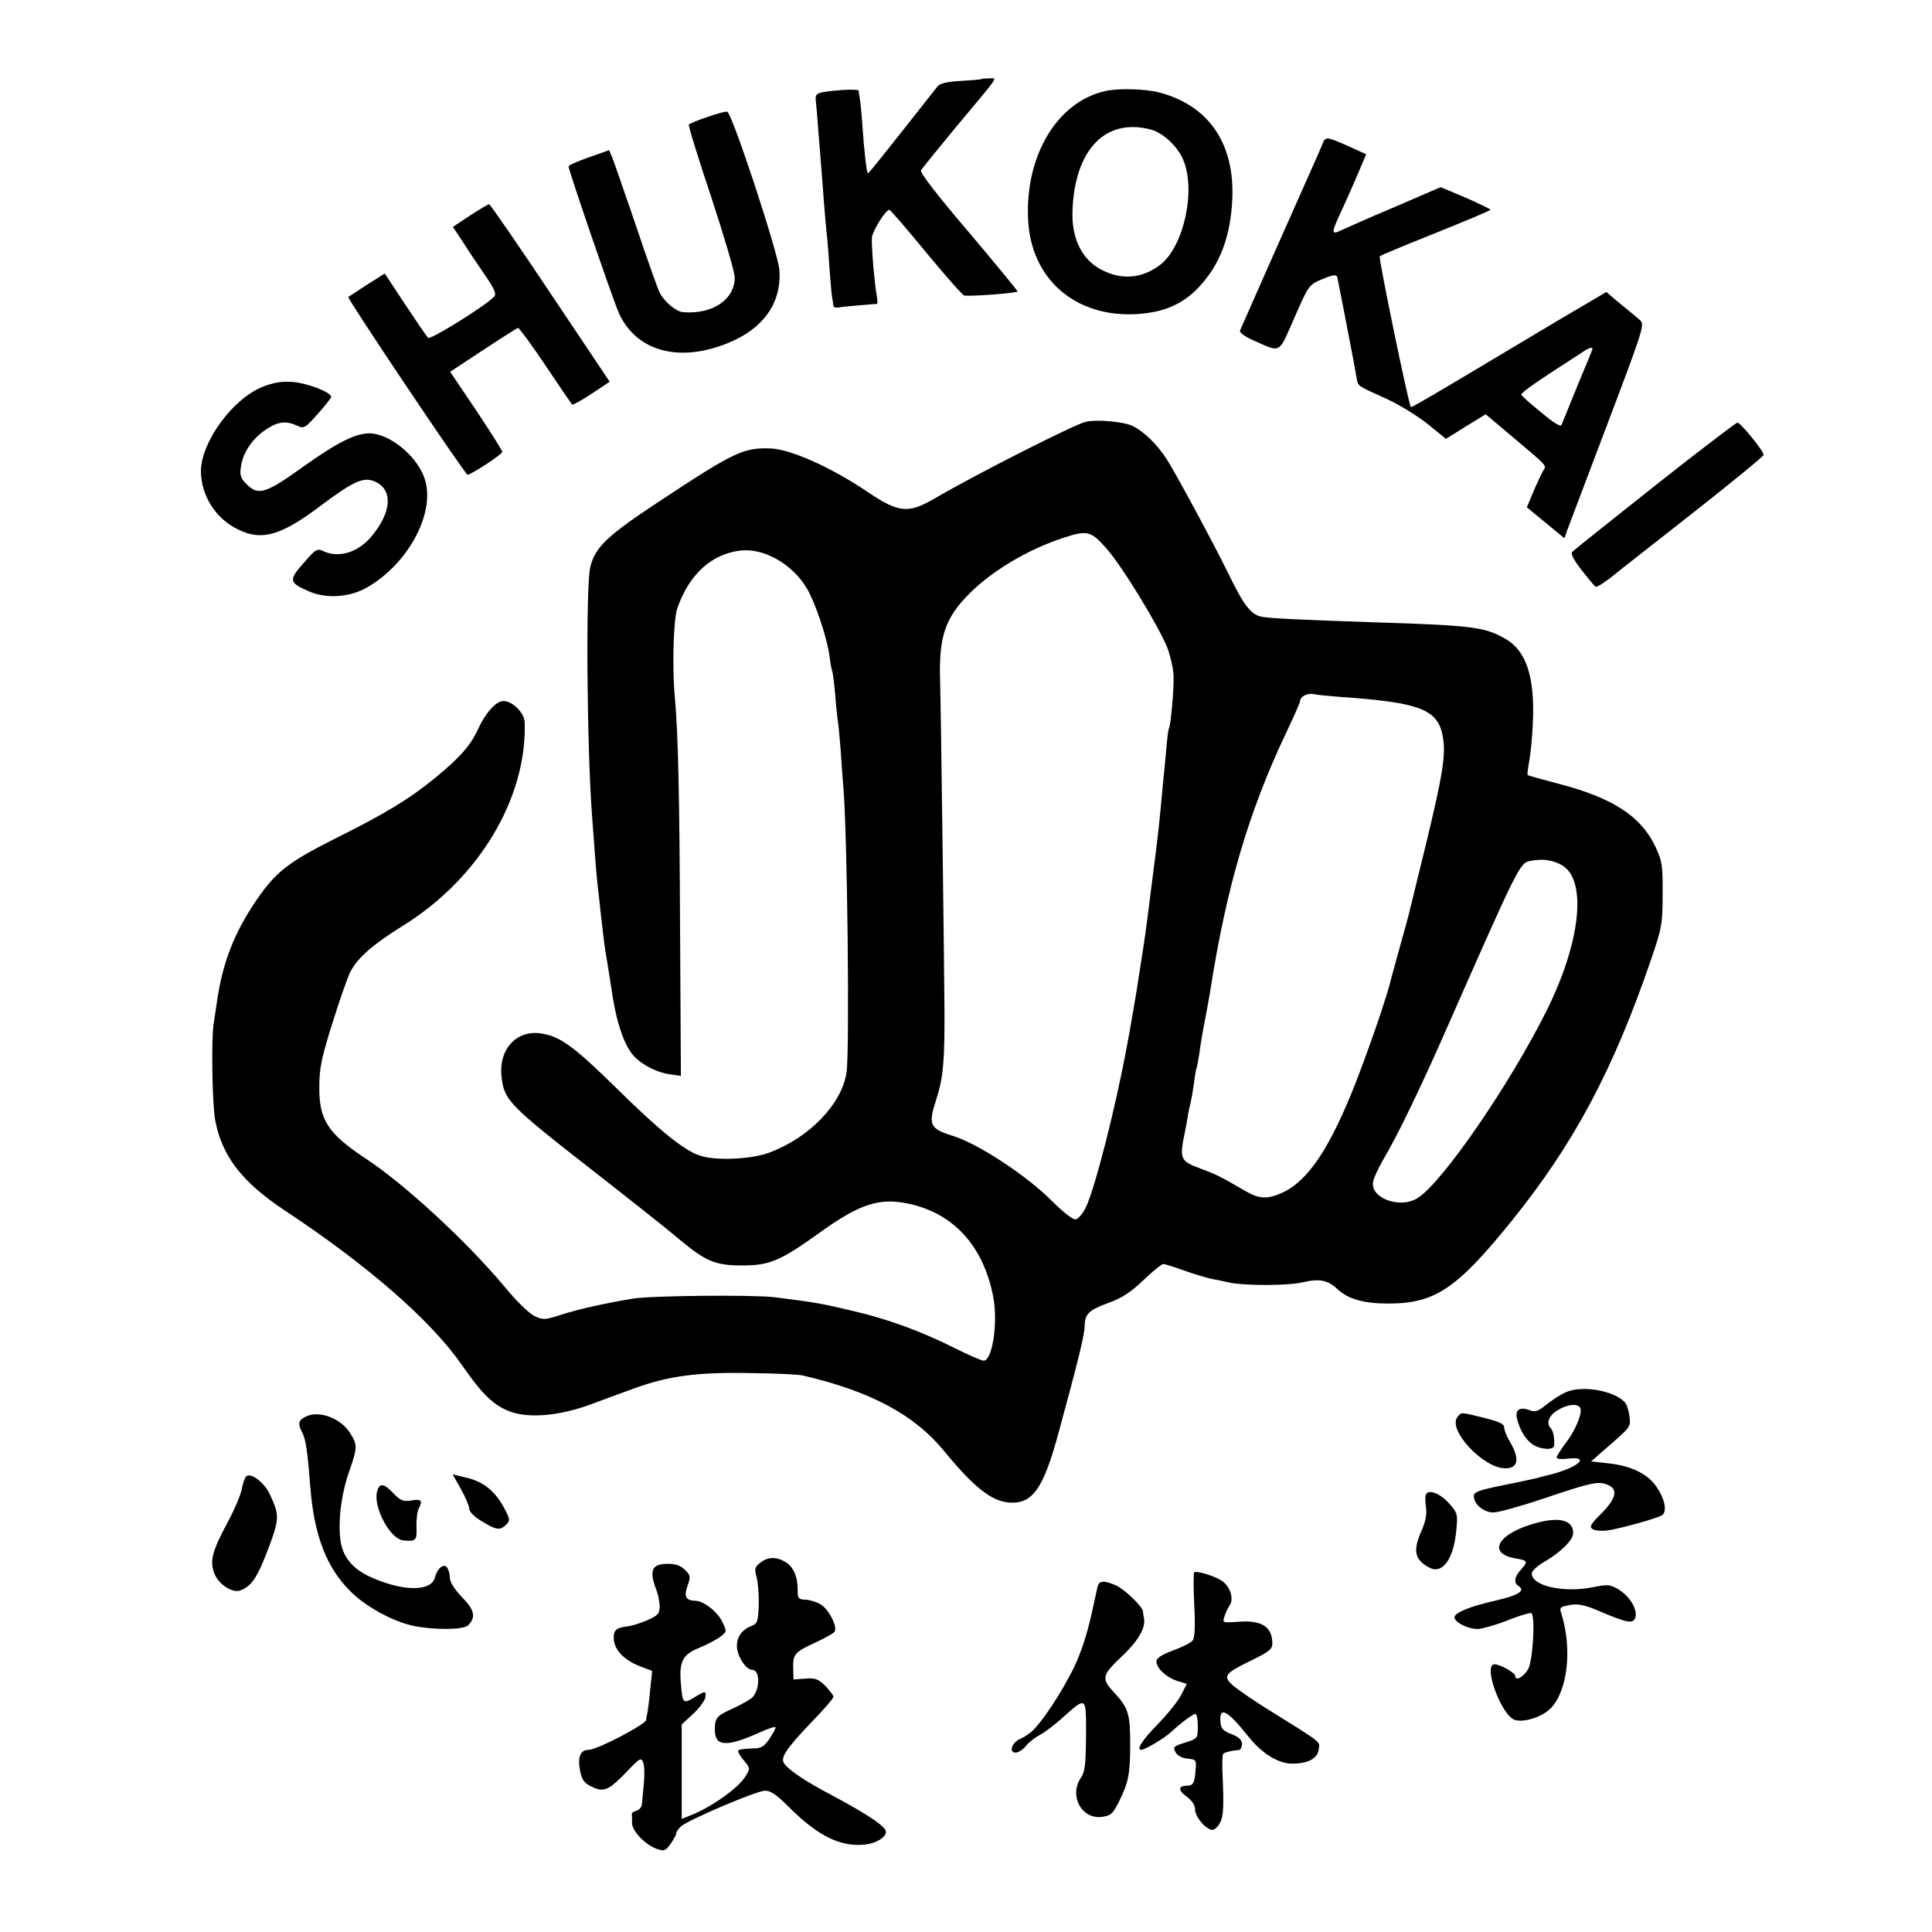 <?xml version="1.0" standalone="no"?>
<!DOCTYPE svg PUBLIC "-//W3C//DTD SVG 20010904//EN"
 "http://www.w3.org/TR/2001/REC-SVG-20010904/DTD/svg10.dtd">
<svg version="1.0" xmlns="http://www.w3.org/2000/svg"
 width="700pt" height="700pt" viewBox="0 0 700 700"
 preserveAspectRatio="xMidYMid meet">
<g transform="translate(0,700) scale(0.1,-0.1)"
fill="#000000" stroke="none">
<path d="M3557 6714 c-1 -2 -35 -5 -75 -7 -50 -3 -77 -9 -85 -20 -207 -262
-250 -317 -253 -315 -4 5 -13 79 -19 168 -3 47 -8 94 -10 105 -2 11 -4 23 -4
27 -1 3 -27 4 -58 2 -95 -8 -101 -10 -97 -41 2 -16 6 -64 9 -108 4 -44 8 -100
10 -125 2 -25 7 -83 10 -130 4 -47 8 -98 10 -114 2 -15 7 -71 10 -123 4 -52 8
-102 10 -111 2 -9 4 -22 4 -29 1 -6 9 -9 19 -7 9 2 44 5 77 8 33 3 61 5 63 5
2 1 1 16 -2 34 -8 45 -19 177 -17 205 1 23 49 101 63 102 4 0 64 -70 134 -155
70 -85 132 -155 138 -156 33 -3 187 9 193 15 1 1 -78 98 -177 215 -112 131
-178 216 -173 224 4 7 61 77 127 157 163 195 150 176 120 176 -13 0 -26 -1
-27 -2z"/>
<path d="M4004 6670 c-173 -39 -290 -233 -279 -465 10 -216 171 -356 394 -343
98 6 167 36 225 98 77 82 115 184 121 321 8 200 -86 337 -265 384 -50 13 -148
16 -196 5z m168 -140 c44 -13 95 -61 115 -109 46 -108 4 -306 -78 -376 -63
-52 -139 -62 -213 -25 -75 36 -115 115 -110 220 9 221 122 335 286 290z"/>
<path d="M2563 6576 c-34 -11 -64 -24 -67 -27 -3 -3 33 -120 80 -260 46 -140
85 -271 86 -293 1 -80 -79 -136 -187 -127 -24 1 -67 37 -84 69 -7 12 -46 123
-87 245 -42 122 -80 233 -86 247 l-11 26 -73 -26 c-41 -14 -74 -29 -74 -33 0
-14 157 -471 180 -526 61 -142 216 -187 395 -115 130 52 197 145 189 265 -4
61 -172 571 -189 574 -6 2 -38 -7 -72 -19z"/>
<path d="M4791 6477 c-5 -12 -18 -43 -29 -67 -16 -35 -243 -547 -269 -607 -3
-8 16 -22 50 -37 100 -44 88 -51 147 83 52 119 52 119 102 140 35 15 50 17 53
8 1 -7 13 -64 25 -127 12 -63 24 -124 26 -135 4 -19 12 -64 20 -109 5 -25 3
-24 101 -68 48 -21 116 -63 154 -93 l68 -55 72 45 72 44 96 -81 c134 -113 124
-103 112 -124 -6 -11 -22 -44 -35 -75 l-24 -57 68 -56 68 -56 10 28 c6 15 71
189 146 386 129 340 135 360 119 375 -10 9 -42 36 -71 59 l-52 44 -153 -90
c-83 -50 -242 -144 -352 -210 -110 -66 -201 -119 -203 -117 -8 7 -118 541
-113 546 3 4 95 42 203 85 109 44 198 81 198 84 0 3 -41 22 -90 44 l-90 38
-167 -72 c-93 -39 -180 -78 -195 -85 -35 -17 -35 -9 1 68 16 34 43 95 60 135
l31 73 -66 30 c-79 35 -82 35 -93 6z m979 -741 c0 -2 -24 -61 -54 -132 -29
-71 -55 -135 -58 -143 -2 -9 -27 5 -73 44 -39 31 -71 60 -73 65 -2 5 43 38
100 75 57 37 112 73 123 80 20 14 35 19 35 11z"/>
<path d="M1703 6219 l-62 -41 37 -56 c20 -32 56 -85 80 -120 33 -48 41 -66 33
-76 -24 -29 -232 -159 -240 -150 -5 5 -42 59 -83 121 l-74 112 -65 -41 c-35
-23 -65 -43 -67 -44 -6 -4 423 -643 432 -644 13 0 126 74 126 83 0 4 -42 71
-94 149 l-95 141 120 79 c65 43 122 79 126 80 4 0 49 -61 100 -137 50 -75 94
-139 96 -141 2 -2 34 15 70 39 l66 44 -215 321 c-118 177 -218 322 -222 322
-4 0 -35 -19 -69 -41z"/>
<path d="M953 5599 c-110 -43 -225 -201 -225 -307 1 -89 54 -172 136 -211 85
-42 156 -21 301 89 111 83 149 101 186 88 75 -26 71 -113 -8 -205 -48 -55
-115 -75 -169 -51 -25 12 -29 10 -74 -42 -55 -62 -53 -71 18 -102 62 -28 148
-23 211 13 155 89 254 280 207 402 -30 79 -126 156 -197 157 -51 0 -117 -33
-239 -120 -138 -99 -164 -107 -207 -64 -21 21 -25 32 -20 63 6 50 43 104 91
135 44 29 72 32 112 14 25 -12 29 -10 75 42 27 30 49 58 49 62 0 17 -87 50
-139 54 -41 3 -70 -2 -108 -17z"/>
<path d="M3935 5472 c-39 -8 -398 -190 -545 -276 -99 -58 -133 -55 -247 22
-132 89 -276 153 -348 157 -101 4 -133 -11 -407 -192 -188 -124 -231 -165
-249 -236 -17 -67 -13 -644 6 -902 11 -153 16 -213 20 -250 3 -22 7 -62 10
-90 3 -27 8 -70 11 -95 5 -45 7 -53 18 -120 3 -19 8 -51 11 -70 15 -107 38
-184 69 -230 25 -39 90 -76 147 -83 l36 -5 -3 536 c-2 478 -7 709 -19 837 -10
105 -5 282 9 321 43 123 123 196 227 209 86 11 191 -49 243 -138 31 -53 72
-177 81 -241 3 -27 8 -53 10 -56 2 -4 7 -42 11 -85 3 -44 8 -88 10 -99 2 -10
6 -58 10 -105 3 -47 7 -104 9 -126 15 -152 24 -969 12 -1042 -18 -115 -137
-237 -282 -290 -66 -24 -194 -29 -249 -10 -57 18 -149 93 -299 241 -160 157
-208 192 -279 202 -87 12 -151 -58 -141 -154 9 -89 23 -103 342 -352 128 -100
262 -206 297 -236 100 -84 134 -99 234 -99 99 0 138 17 280 119 146 105 218
128 325 104 160 -35 267 -152 303 -333 19 -94 -2 -235 -34 -235 -8 0 -58 22
-112 49 -114 57 -236 102 -357 130 -116 28 -139 32 -290 51 -74 9 -443 6 -510
-5 -93 -15 -194 -37 -257 -57 -64 -21 -70 -21 -102 -6 -19 9 -67 56 -107 105
-137 164 -363 373 -505 466 -136 90 -169 140 -167 262 0 66 9 106 48 230 26
83 55 166 65 185 26 50 81 98 190 166 275 170 450 463 441 737 -1 34 -44 77
-77 77 -27 0 -66 -44 -94 -106 -26 -56 -66 -101 -154 -173 -93 -76 -178 -128
-367 -222 -166 -84 -209 -118 -279 -219 -83 -122 -125 -231 -145 -377 -4 -26
-9 -59 -11 -73 -9 -53 -5 -297 6 -350 25 -130 97 -223 252 -326 300 -198 529
-398 641 -559 75 -109 120 -151 180 -171 68 -23 174 -13 280 25 45 17 120 44
166 61 124 45 229 59 421 55 91 -1 176 -5 190 -9 245 -57 405 -143 512 -275
106 -129 170 -180 234 -185 85 -6 124 48 180 255 70 257 94 354 94 385 0 43
16 58 88 84 47 17 79 38 124 81 34 33 67 59 73 59 7 0 41 -11 77 -24 36 -13
81 -26 99 -30 19 -3 45 -9 59 -12 54 -13 217 -13 270 0 60 14 91 8 125 -24 39
-37 96 -53 185 -53 169 0 248 53 446 298 227 281 369 548 506 948 39 114 42
129 42 237 1 104 -2 120 -25 170 -52 112 -155 179 -351 230 -61 16 -112 30
-113 32 -2 2 1 25 6 52 5 27 11 90 13 140 7 163 -24 258 -99 301 -74 43 -119
49 -470 60 -266 9 -377 14 -412 20 -40 7 -66 40 -124 160 -52 106 -185 353
-221 410 -35 55 -84 102 -125 122 -33 15 -126 24 -168 15z m72 -457 c57 -63
192 -285 223 -363 11 -30 21 -75 22 -100 2 -45 -10 -181 -17 -192 -2 -3 -6
-34 -9 -70 -3 -36 -8 -87 -11 -115 -17 -182 -17 -185 -41 -370 -22 -177 -24
-190 -38 -280 -3 -16 -7 -48 -11 -70 -5 -38 -29 -176 -41 -240 -41 -224 -116
-519 -150 -590 -11 -22 -27 -41 -36 -43 -10 -2 -45 25 -88 68 -90 90 -261 203
-353 233 -90 28 -95 40 -64 136 24 74 30 136 29 321 -1 162 -13 1115 -16 1200
-4 156 19 223 110 313 82 81 211 157 333 197 90 30 103 27 158 -35z m848 -540
c291 -20 356 -45 373 -146 11 -65 -1 -138 -63 -394 -31 -126 -58 -237 -60
-245 -2 -8 -15 -58 -30 -110 -14 -52 -33 -118 -40 -147 -22 -79 -73 -226 -122
-353 -93 -238 -173 -358 -266 -401 -56 -25 -84 -24 -137 7 -89 52 -106 60
-155 78 -82 31 -83 33 -59 149 2 12 7 36 9 52 3 17 8 37 10 45 2 8 7 38 11 65
3 28 8 52 9 55 2 3 6 26 10 50 3 25 12 79 20 120 8 41 17 91 20 110 58 373
139 648 274 933 28 59 51 111 51 115 0 18 26 32 50 27 14 -3 57 -7 95 -10z
m801 -608 c96 -50 73 -279 -54 -532 -133 -266 -377 -621 -466 -676 -63 -40
-172 0 -161 59 2 13 19 50 37 81 48 80 134 257 228 471 266 603 266 603 306
611 43 8 76 4 110 -14z"/>
<path d="M5996 5240 c-158 -125 -293 -233 -299 -239 -7 -7 3 -27 33 -66 24
-31 47 -58 51 -61 5 -2 32 15 61 38 29 24 165 130 301 237 136 107 247 198
247 203 0 14 -84 117 -95 117 -5 -1 -140 -103 -299 -229z"/>
<path d="M5672 1955 c-18 -8 -49 -28 -69 -44 -29 -24 -40 -28 -59 -21 -36 14
-55 3 -48 -29 11 -43 31 -77 58 -95 30 -19 76 -21 77 -3 2 24 -3 52 -12 62
-18 18 -8 46 24 65 35 22 72 26 82 10 10 -17 -15 -80 -51 -127 -19 -25 -34
-49 -34 -54 0 -5 18 -7 40 -4 84 10 40 -31 -60 -57 -19 -5 -42 -10 -50 -13 -8
-2 -63 -14 -122 -26 -91 -18 -108 -25 -108 -40 0 -29 36 -59 71 -59 17 0 97
22 177 49 179 60 201 65 235 52 41 -16 34 -48 -20 -104 -40 -39 -45 -49 -33
-57 8 -6 33 -8 55 -5 42 6 170 41 195 54 21 11 14 56 -17 102 -31 48 -92 78
-175 87 l-63 7 34 30 c113 98 109 93 105 131 -2 20 -9 43 -15 51 -37 44 -157
66 -217 38z"/>
<path d="M1114 1870 c-32 -13 -37 -26 -20 -58 14 -27 20 -67 31 -207 14 -170
59 -286 145 -371 55 -55 150 -107 224 -124 74 -16 184 -16 202 1 29 30 24 55
-22 102 -26 27 -44 55 -44 69 0 13 -4 29 -9 37 -12 19 -36 0 -45 -34 -12 -49
-103 -52 -212 -8 -80 31 -120 75 -130 139 -10 69 2 170 31 252 30 87 31 96 4
139 -32 52 -107 82 -155 63z"/>
<path d="M5281 1866 c-38 -45 93 -186 173 -186 47 0 53 34 17 96 -12 19 -21
43 -21 52 0 13 -18 21 -73 35 -86 21 -82 21 -96 3z"/>
<path d="M893 1652 c-5 -4 -13 -25 -17 -47 -4 -22 -27 -76 -51 -120 -57 -107
-66 -141 -48 -187 15 -38 64 -70 92 -61 44 16 65 48 111 173 32 88 31 104 -2
175 -19 42 -66 79 -85 67z"/>
<path d="M1670 1605 c16 -29 30 -61 30 -71 1 -12 18 -30 46 -46 52 -32 66 -34
88 -12 14 14 14 19 -3 52 -36 70 -79 105 -149 120 l-42 10 30 -53z"/>
<path d="M1366 1595 c-14 -56 47 -170 94 -176 47 -5 51 -1 49 49 -1 26 3 57 9
68 15 28 8 34 -31 27 -26 -4 -37 1 -61 26 -36 38 -52 39 -60 6z"/>
<path d="M5166 1584 c-3 -7 -2 -28 1 -47 3 -23 -2 -50 -16 -82 -33 -74 -26
-106 28 -135 48 -25 89 32 98 141 5 52 3 59 -26 91 -33 38 -77 54 -85 32z"/>
<path d="M5570 1483 c-143 -37 -187 -112 -76 -130 42 -7 43 -11 16 -41 -22
-23 -26 -47 -10 -57 29 -18 5 -34 -80 -54 -94 -21 -150 -44 -150 -61 0 -19 53
-44 87 -42 19 2 68 16 110 33 41 16 78 27 82 24 14 -15 5 -170 -12 -202 -16
-29 -47 -46 -47 -25 0 11 -55 42 -75 42 -43 0 23 -182 72 -201 32 -12 102 10
133 43 61 65 77 218 36 345 -6 19 -2 22 33 28 31 5 53 0 107 -23 101 -43 121
-46 129 -23 9 29 -19 76 -59 101 -33 20 -40 20 -96 9 -106 -21 -220 5 -220 50
0 9 18 26 40 39 63 36 110 82 110 107 0 46 -47 60 -130 38z"/>
<path d="M2756 1339 c-22 -17 -23 -23 -15 -52 5 -17 9 -63 8 -100 -2 -61 -5
-70 -24 -77 -36 -14 -55 -39 -55 -74 0 -35 32 -86 55 -86 28 0 30 -65 3 -98
-7 -8 -38 -26 -68 -40 -63 -28 -70 -35 -70 -79 0 -61 41 -64 158 -12 34 16 62
25 62 20 0 -4 -10 -23 -23 -42 -20 -29 -29 -34 -64 -34 -23 -1 -45 -3 -48 -7
-3 -3 5 -19 19 -35 24 -29 25 -30 7 -59 -26 -43 -128 -115 -203 -143 l-28 -11
0 171 0 171 40 37 c22 20 42 47 45 59 5 27 1 27 -41 1 -39 -23 -41 -21 -47 51
-7 79 6 105 65 129 29 12 64 30 78 41 24 18 24 19 7 54 -17 36 -68 76 -97 76
-35 1 -43 15 -29 54 12 33 11 38 -9 58 -15 15 -34 22 -62 22 -60 0 -69 -24
-41 -97 6 -16 11 -42 11 -58 0 -26 -6 -32 -46 -50 -26 -11 -59 -21 -73 -22
-40 -5 -49 -14 -47 -47 3 -39 38 -75 94 -97 l45 -17 -7 -65 c-3 -36 -8 -75
-10 -86 -3 -11 -5 -23 -5 -27 -2 -16 -178 -108 -208 -108 -31 0 -41 -27 -31
-77 7 -33 15 -44 43 -57 43 -21 61 -13 129 58 44 46 49 49 56 31 5 -11 6 -45
3 -75 -3 -30 -6 -64 -7 -75 0 -11 -9 -22 -19 -25 -10 -3 -18 -8 -18 -12 1 -5
1 -19 1 -33 0 -29 48 -79 90 -94 26 -9 32 -7 50 19 11 15 20 32 20 37 0 6 8
17 18 26 25 23 272 128 303 129 20 1 42 -14 86 -58 107 -107 189 -147 278
-137 39 4 75 26 75 46 0 19 -66 63 -195 132 -93 49 -151 87 -172 113 -18 22 2
52 96 151 45 46 81 88 81 93 0 5 -14 23 -30 40 -26 25 -36 29 -73 26 l-42 -3
-1 40 c-2 51 6 60 81 94 34 16 65 33 69 39 11 18 -20 79 -49 98 -14 9 -39 17
-55 18 -28 1 -30 4 -30 38 0 46 -15 80 -43 98 -33 20 -64 20 -91 -1z"/>
<path d="M4327 1303 c-3 -2 -3 -56 0 -119 4 -78 2 -118 -6 -128 -6 -8 -38 -24
-71 -36 -41 -15 -60 -28 -60 -39 0 -25 34 -57 74 -71 l36 -11 -21 -41 c-11
-22 -50 -70 -85 -106 -55 -56 -78 -92 -59 -92 13 0 82 41 105 62 38 35 82 68
91 68 5 0 9 -20 9 -44 0 -43 -2 -45 -37 -57 -53 -16 -54 -18 -43 -39 6 -11 23
-20 43 -22 30 -3 32 -5 29 -38 -3 -50 -9 -60 -31 -60 -33 0 -33 -17 -1 -40 19
-14 30 -30 30 -46 0 -27 40 -74 63 -74 7 0 20 11 27 25 13 24 15 59 9 187 -1
32 0 60 3 64 6 5 32 12 56 13 6 1 12 10 12 22 0 15 -11 25 -38 36 -30 11 -38
20 -40 43 -5 60 24 45 103 -54 48 -60 107 -96 157 -96 58 0 92 19 96 52 4 30
17 19 -188 147 -47 29 -100 66 -119 81 -43 37 -36 46 65 95 61 30 74 40 74 60
0 61 -39 86 -124 79 -56 -4 -57 -4 -50 18 4 13 12 31 19 41 17 24 2 70 -29 90
-25 17 -92 37 -99 30z"/>
<path d="M3976 1248 c-29 -136 -41 -183 -68 -251 -29 -75 -111 -209 -161 -262
-12 -13 -34 -28 -48 -34 -32 -12 -46 -51 -19 -51 10 0 27 11 37 24 10 13 32
30 49 39 17 9 52 35 80 60 92 82 89 84 89 -62 -1 -103 -4 -131 -18 -151 -45
-65 1 -152 75 -143 34 5 40 11 63 57 34 70 39 95 40 201 0 114 -6 136 -56 190
-50 54 -48 64 28 136 58 55 84 101 78 135 -2 10 -4 22 -4 26 -2 18 -69 82 -98
94 -46 20 -62 17 -67 -8z"/>
</g>
</svg>
